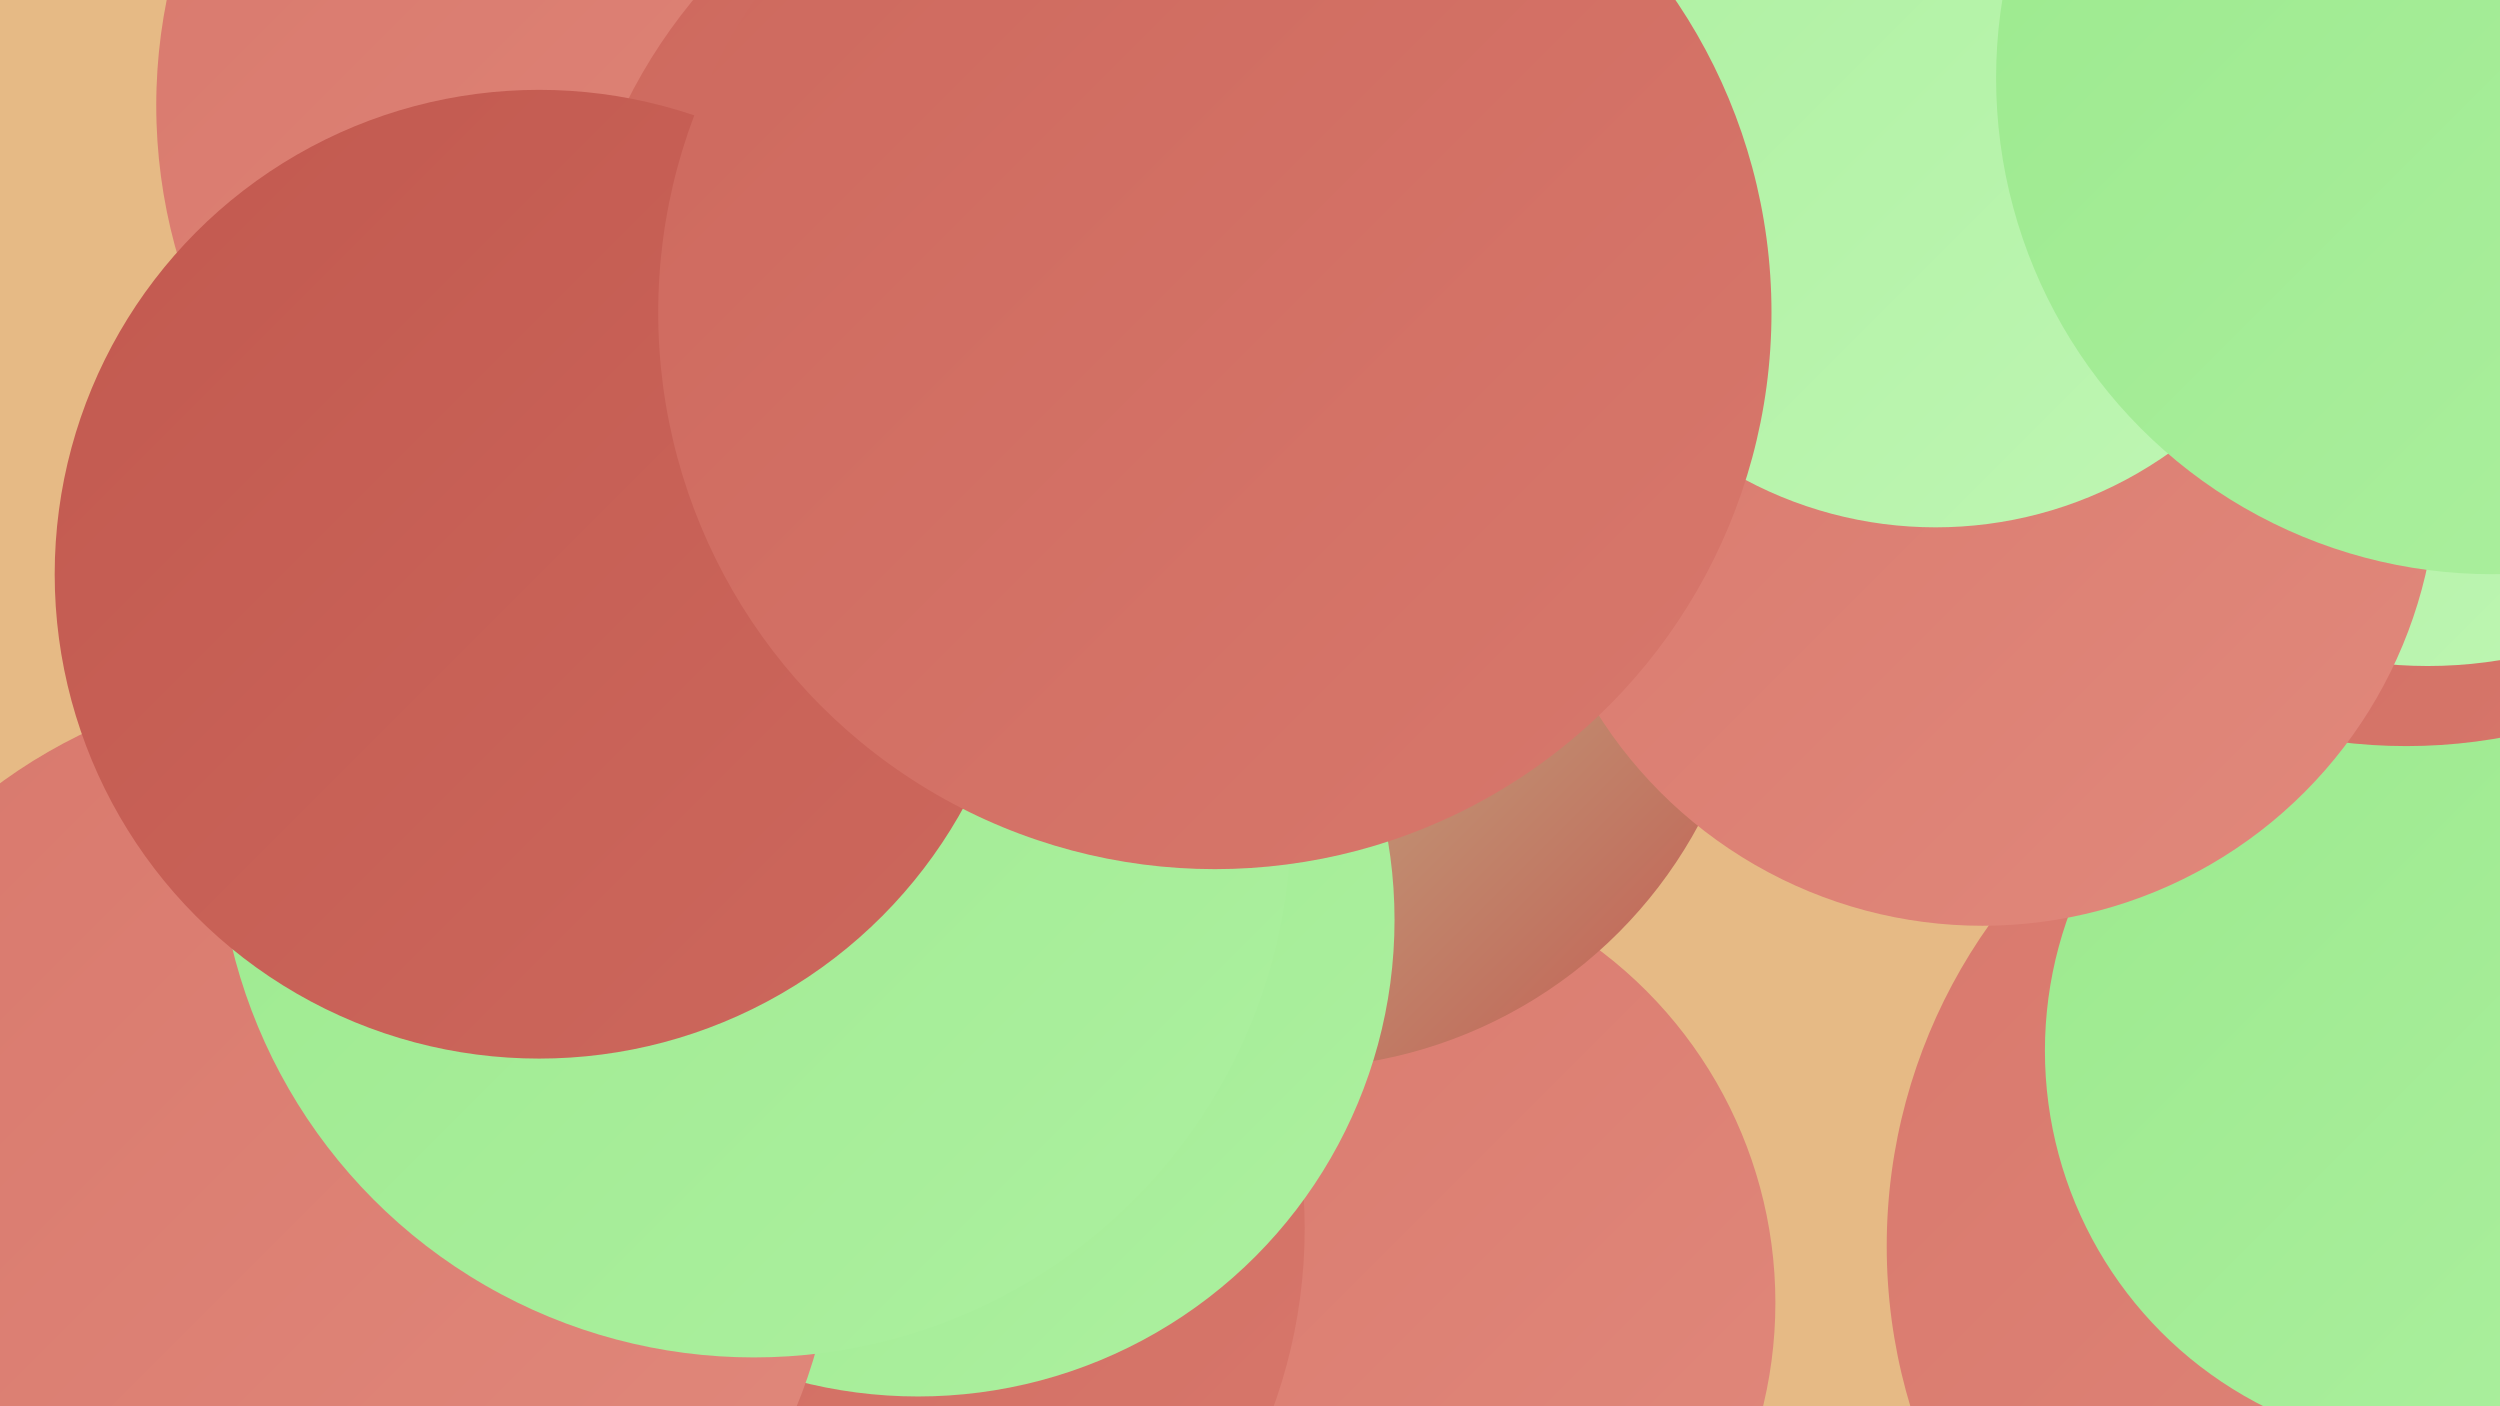 <?xml version="1.0" encoding="UTF-8"?><svg width="1280" height="720" xmlns="http://www.w3.org/2000/svg"><defs><linearGradient id="grad0" x1="0%" y1="0%" x2="100%" y2="100%"><stop offset="0%" style="stop-color:#c2594f;stop-opacity:1" /><stop offset="100%" style="stop-color:#cd685d;stop-opacity:1" /></linearGradient><linearGradient id="grad1" x1="0%" y1="0%" x2="100%" y2="100%"><stop offset="0%" style="stop-color:#cd685d;stop-opacity:1" /><stop offset="100%" style="stop-color:#d8786c;stop-opacity:1" /></linearGradient><linearGradient id="grad2" x1="0%" y1="0%" x2="100%" y2="100%"><stop offset="0%" style="stop-color:#d8786c;stop-opacity:1" /><stop offset="100%" style="stop-color:#e1897c;stop-opacity:1" /></linearGradient><linearGradient id="grad3" x1="0%" y1="0%" x2="100%" y2="100%"><stop offset="0%" style="stop-color:#e1897c;stop-opacity:1" /><stop offset="100%" style="stop-color:#9be98d;stop-opacity:1" /></linearGradient><linearGradient id="grad4" x1="0%" y1="0%" x2="100%" y2="100%"><stop offset="0%" style="stop-color:#9be98d;stop-opacity:1" /><stop offset="100%" style="stop-color:#adf0a0;stop-opacity:1" /></linearGradient><linearGradient id="grad5" x1="0%" y1="0%" x2="100%" y2="100%"><stop offset="0%" style="stop-color:#adf0a0;stop-opacity:1" /><stop offset="100%" style="stop-color:#bff6b4;stop-opacity:1" /></linearGradient><linearGradient id="grad6" x1="0%" y1="0%" x2="100%" y2="100%"><stop offset="0%" style="stop-color:#bff6b4;stop-opacity:1" /><stop offset="100%" style="stop-color:#c2594f;stop-opacity:1" /></linearGradient></defs><rect width="1280" height="720" fill="#e6ba85" /><circle cx="1253" cy="393" r="220" fill="url(#grad1)" /><circle cx="683" cy="667" r="226" fill="url(#grad2)" /><circle cx="399" cy="629" r="269" fill="url(#grad1)" /><circle cx="556" cy="256" r="220" fill="url(#grad0)" /><circle cx="661" cy="310" r="237" fill="url(#grad6)" /><circle cx="1250" cy="638" r="284" fill="url(#grad2)" /><circle cx="470" cy="471" r="244" fill="url(#grad4)" /><circle cx="355" cy="54" r="275" fill="url(#grad2)" /><circle cx="1251" cy="538" r="204" fill="url(#grad4)" /><circle cx="1232" cy="107" r="275" fill="url(#grad1)" /><circle cx="567" cy="175" r="275" fill="url(#grad1)" /><circle cx="27" cy="688" r="254" fill="url(#grad6)" /><circle cx="1243" cy="111" r="230" fill="url(#grad5)" /><circle cx="1015" cy="241" r="233" fill="url(#grad2)" /><circle cx="991" cy="63" r="207" fill="url(#grad5)" /><circle cx="159" cy="618" r="269" fill="url(#grad2)" /><circle cx="1276" cy="40" r="254" fill="url(#grad4)" /><circle cx="386" cy="420" r="275" fill="url(#grad4)" /><circle cx="276" cy="294" r="248" fill="url(#grad0)" /><circle cx="622" cy="160" r="285" fill="url(#grad1)" /></svg>